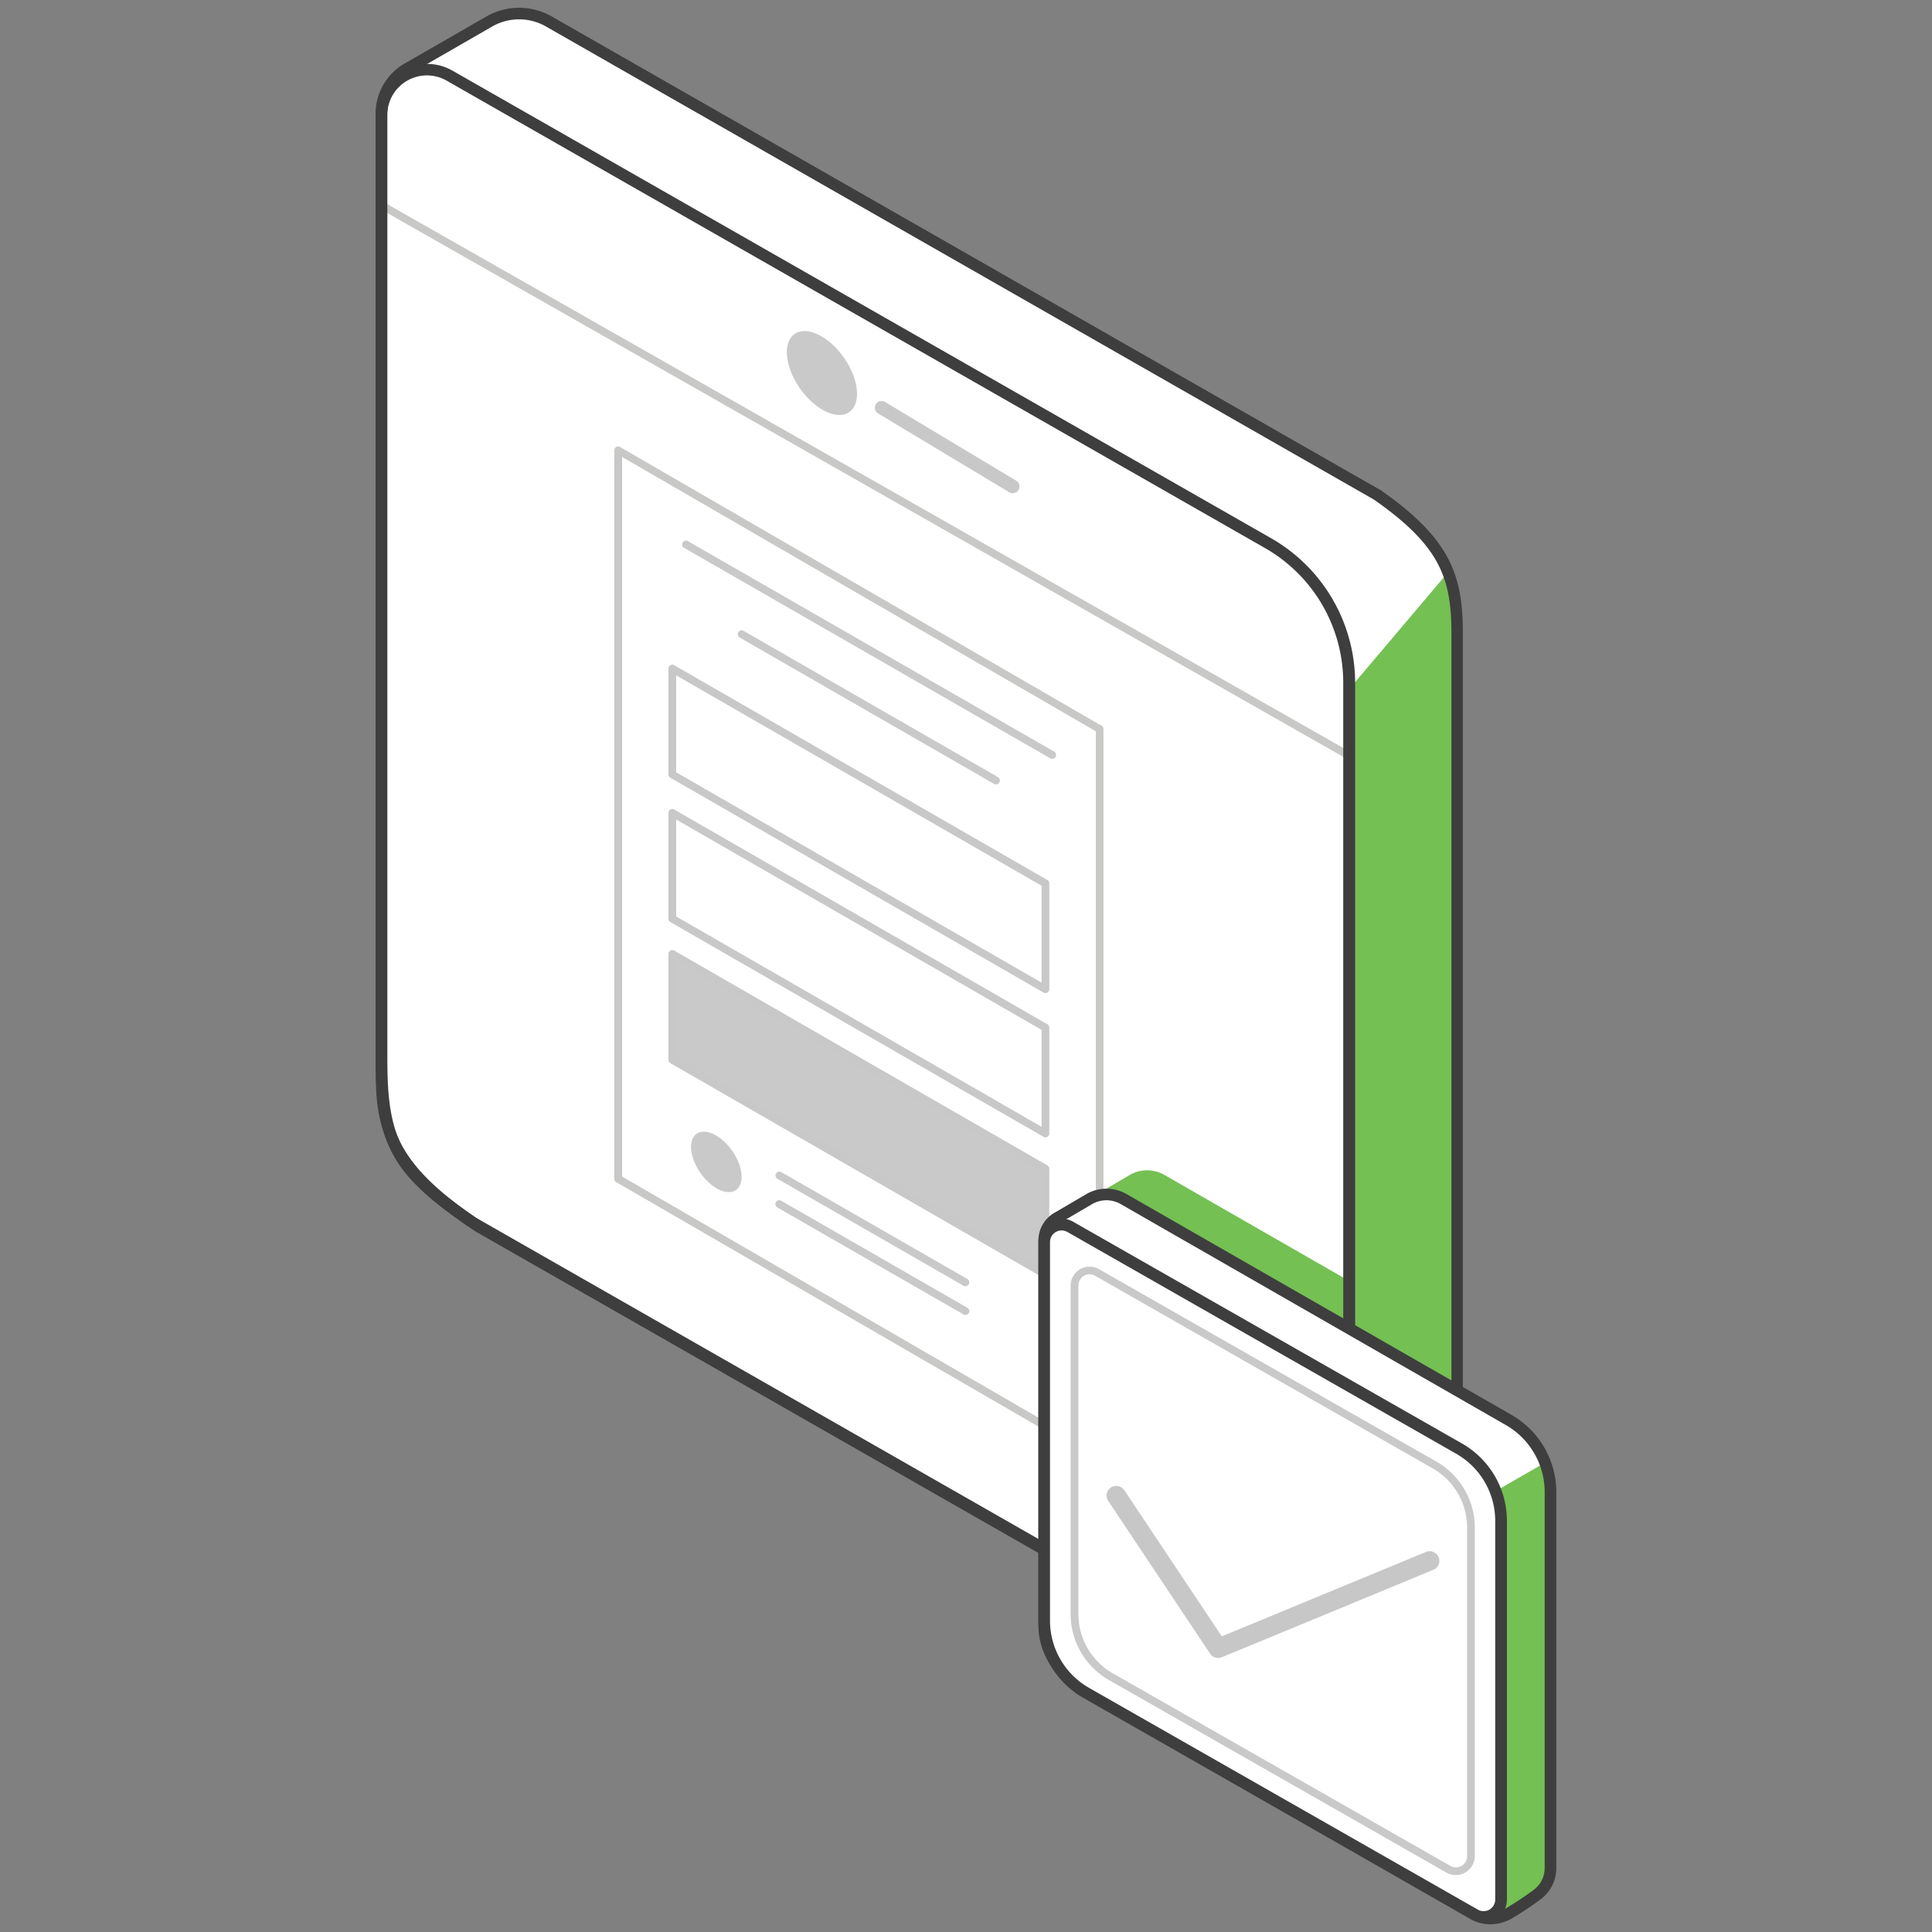 <svg xmlns="http://www.w3.org/2000/svg" viewBox="0 0 500 500"><rect x="0" y="0" width="500" height="500" fill="#808080" stroke="none"/><defs><style>.cls-1{fill:#fff;}.cls-2{fill:#74c053;}.cls-3{fill:#c8c9c7;}.cls-4{fill:#c9c9c9;}.cls-5{fill:#c9c8c8;}.cls-6{fill:#3e3e3e;}.cls-7{fill:#c8c7c7;}</style></defs><g id="_45_-_Logging_into_Training_Central" data-name="45 - Logging into Training Central"><g id="OL"><g id="Box"><path id="bottomW" class="cls-1" d="M347.06,435.58a14.93,14.93,0,0,1-15.59.43L124,317.53c-13.92-8-25.31-27.75-25.31-43.82V29.39a13.44,13.44,0,0,1,6.53-11.52L126.37,5.71a15.5,15.5,0,0,1,15.71-.13L356.32,128a41.57,41.57,0,0,1,20.77,36V402a20.25,20.25,0,0,1-9.17,17Z"/><path id="bottomG" class="cls-2" d="M347.06,435.58a14.93,14.93,0,0,1-15.59.43S228.26,376.76,198,357L374.2,148.77A41.62,41.62,0,0,1,377.09,164V402a20.25,20.25,0,0,1-9.17,17Z"/><path id="topW" class="cls-1" d="M331.49,435.85l-212-121.1a41.53,41.53,0,0,1-20.78-36V29.8a11.76,11.76,0,0,1,17.64-10.18l212,121.09a41.56,41.56,0,0,1,20.78,36v249A11.76,11.76,0,0,1,331.49,435.85Z"/><g id="Screen"><path class="cls-3" d="M284.57,378.21a1,1,0,0,1-.5-.14l-124.6-72.14a1,1,0,0,1-.5-.86V116.54a1,1,0,0,1,1.5-.86l124.6,72.14a1,1,0,0,1,.5.86V377.21a1,1,0,0,1-.5.87A1.06,1.06,0,0,1,284.57,378.21ZM161,304.49l122.6,71V189.26l-122.6-71Z"/><path class="cls-3" d="M349.13,196.57a1,1,0,0,1-.5-.13L98.24,54a1,1,0,1,1,1-1.73L349.62,194.7a1,1,0,0,1-.49,1.87Z"/><path id="top" class="cls-4" d="M189.48,297.81c2.82,4,3.27,8.57,1,10.16s-6.39-.38-9.2-4.41-3.27-8.57-1-10.15S186.66,293.79,189.48,297.81Z"/><g id="Big_Logo" data-name="Big Logo"><path class="cls-5" d="M262.06,127.64a1.72,1.72,0,0,1-.89-.25L227.25,107a1.75,1.75,0,0,1-.59-2.39A1.73,1.73,0,0,1,229,104L263,124.41a1.74,1.74,0,0,1-.9,3.23Z"/><path id="top-2" data-name="top" class="cls-4" d="M218.41,92.55c3.91,5.58,4.53,11.89,1.39,14.09s-8.86-.53-12.77-6.11-4.54-11.89-1.39-14.1S214.5,87,218.41,92.55Z"/></g><path class="cls-5" d="M270.56,257a1,1,0,0,1-.5-.13l-96.57-55.59a1,1,0,0,1-.5-.86v-27.4a1,1,0,0,1,1.5-.86l96.56,55.58a1,1,0,0,1,.51.87V256a1,1,0,0,1-.5.87A1,1,0,0,1,270.56,257ZM175,199.88l94.57,54.43V229.23L175,174.79Z"/><path class="cls-5" d="M270.56,294.35a1,1,0,0,1-.5-.14l-96.57-55.58a1,1,0,0,1-.5-.87v-27.4a1,1,0,0,1,1.5-.86l96.56,55.58a1,1,0,0,1,.51.87v27.4a1,1,0,0,1-1,1ZM175,237.18l94.57,54.44V266.53L175,212.09Z"/><polygon class="cls-4" points="270.56 329.86 173.99 274.27 173.99 246.88 270.56 302.46 270.56 329.86"/><path class="cls-5" d="M270.56,330.86a1.06,1.06,0,0,1-.5-.13l-96.57-55.59a1,1,0,0,1-.5-.87V246.88a1,1,0,0,1,.5-.87,1,1,0,0,1,1,0l96.56,55.59a1,1,0,0,1,.51.86v27.4a1,1,0,0,1-.5.87A1.13,1.13,0,0,1,270.56,330.86ZM175,273.69l94.57,54.44V303L175,248.61Z"/><path class="cls-4" d="M249.86,332.88a1,1,0,0,1-.5-.13l-48.19-27.7a1,1,0,0,1,1-1.73L250.35,331a1,1,0,0,1-.49,1.86Z"/><path class="cls-4" d="M272.3,196.38a1,1,0,0,1-.5-.13L177.07,141.8a1,1,0,1,1,1-1.73l94.73,54.44a1,1,0,0,1-.5,1.87Z"/><path class="cls-4" d="M257.77,203a1,1,0,0,1-.5-.13L191.43,165a1,1,0,0,1,1-1.74l65.84,37.85a1,1,0,0,1,.37,1.36A1,1,0,0,1,257.77,203Z"/><path class="cls-4" d="M249.86,340.32a1,1,0,0,1-.5-.14l-48.19-27.69a1,1,0,0,1,1-1.74l48.19,27.7a1,1,0,0,1,.37,1.36A1,1,0,0,1,249.86,340.32Z"/></g><path id="bottomL" class="cls-2" d="M350.31,465.31l-57.37-32.88c-6.71-3.82-12.19-10.23-12.19-17.95V314.8a6.83,6.83,0,0,1,3.66-6.05l8.28-4.85a9,9,0,0,1,8.64.16l76,43.62C384.06,351.51,350.31,465.31,350.31,465.31Z"/><path class="cls-6" d="M338.92,439.51a16.43,16.43,0,0,1-8.2-2.2L123.2,318.78c-21.6-14.42-26-22-26-45.07V29.39a15,15,0,0,1,7.26-12.81L125.63,4.41a17,17,0,0,1,17.19-.13l214.3,122.47.06,0c18.21,12.7,21.41,22.12,21.41,37.22V402a21.69,21.69,0,0,1-9.79,18.17l-20.92,16.64A16.35,16.35,0,0,1,338.92,439.51ZM124.83,316.26,332.22,434.7a13.32,13.32,0,0,0,14-.34l20.92-16.64a18.7,18.7,0,0,0,8.49-15.7V164c0-14.31-2.9-22.73-20.08-34.72L141.33,6.88A14,14,0,0,0,127.14,7L106,19.17a12,12,0,0,0-5.78,10.22V273.71C100.23,295.68,104.14,302.44,124.83,316.26Z"/><path class="cls-6" d="M337.37,439a13.19,13.19,0,0,1-6.63-1.8L121.55,317.66l0,0c-20.4-13.89-24.27-24.37-24.27-38.86V29.8a13.26,13.26,0,0,1,19.89-11.48l212,121.09a43.16,43.16,0,0,1,21.54,37.28v249A13.32,13.32,0,0,1,337.37,439ZM123.14,315.12l209.1,119.43a10.26,10.26,0,0,0,15.39-8.89v-249a40.16,40.16,0,0,0-20-34.68l-212-121.09a10.27,10.27,0,0,0-15.4,8.88v249C100.23,292.52,103.78,301.92,123.14,315.12Z"/></g><g id="Panel"><path id="bottomW-2" data-name="bottomW" class="cls-1" d="M390.29,495.27a9.17,9.17,0,0,1-9,.1L282.42,438.7c-6.7-3.83-12.18-10.24-12.18-18V321.06a6.83,6.83,0,0,1,3.65-6l8.29-4.85a8.94,8.94,0,0,1,8.63.16l99.61,57.14a21.49,21.49,0,0,1,10.85,18.67v97C401.27,486.42,397.71,491.25,390.29,495.27Z"/><path id="bottomG-2" data-name="bottomG" class="cls-2" d="M390.29,495.27a9.17,9.17,0,0,1-9,.1l-92.45-53,111-63.82a21.38,21.38,0,0,1,1.38,7.56v97C401.27,486.42,397.71,491.25,390.29,495.27Z"/><path class="cls-6" d="M385.61,498a10.07,10.07,0,0,1-5-1.32L281.68,440c-8.1-4.62-12.94-11.82-12.94-19.26V321.06a8.3,8.3,0,0,1,4.46-7.37l8.22-4.82a10.42,10.42,0,0,1,10.14.16l99.61,57.14a23.06,23.06,0,0,1,11.6,20v97.31a10.05,10.05,0,0,1-4.2,8.16,79.65,79.65,0,0,1-7.56,5h0A11.31,11.31,0,0,1,385.61,498ZM286.35,310.63a7.56,7.56,0,0,0-3.48.86l-8.22,4.82a5.35,5.35,0,0,0-2.91,4.75v99.68c0,6.35,4.27,12.57,11.43,16.66l98.91,56.67a7.66,7.66,0,0,0,7.49-.12h0a79.46,79.46,0,0,0,7.24-4.78,7,7,0,0,0,2.95-5.72V386.14a20,20,0,0,0-10.09-17.36l-99.61-57.15A7.42,7.42,0,0,0,286.35,310.63Z"/><path id="Top-3" data-name="Top" class="cls-1" d="M381.73,495.5,281.09,438.1a21.48,21.48,0,0,1-10.85-18.67v-98a4.5,4.5,0,0,1,6.73-3.91l100.64,57.4a21.51,21.51,0,0,1,10.85,18.68v98A4.5,4.5,0,0,1,381.73,495.5Z"/><path class="cls-6" d="M384,497.6a6,6,0,0,1-3-.79h0L280.34,439.4a23,23,0,0,1-11.6-20v-98a6,6,0,0,1,9-5.21l100.65,57.4a23.06,23.06,0,0,1,11.6,20v98a6,6,0,0,1-6,6ZM274.74,318.44a2.93,2.93,0,0,0-1.51.41,3,3,0,0,0-1.49,2.59v98a20.05,20.05,0,0,0,10.09,17.37l100.64,57.4a3,3,0,0,0,4.49-2.61v-98a20,20,0,0,0-10.09-17.37l-100.64-57.4A3,3,0,0,0,274.74,318.44Z"/><path class="cls-4" d="M376.74,485.26a4.87,4.87,0,0,1-2.43-.65L287,434.8a19.7,19.7,0,0,1-9.92-17.08v-85a4.91,4.91,0,0,1,7.34-4.26l87.34,49.82a19.69,19.69,0,0,1,9.92,17.07v85a4.92,4.92,0,0,1-4.91,4.91ZM282,329.77a2.91,2.91,0,0,0-1.46.4,2.88,2.88,0,0,0-1.45,2.51v85A17.69,17.69,0,0,0,288,433.06l87.34,49.82a2.89,2.89,0,0,0,2.9,0,2.86,2.86,0,0,0,1.45-2.51v-85A17.67,17.67,0,0,0,370.74,380L283.4,330.16A2.91,2.91,0,0,0,282,329.77Z"/><path class="cls-7" d="M315.25,429.09a2.48,2.48,0,0,1-2.08-1.12L286.85,388.5a2.5,2.5,0,1,1,4.16-2.77l25.18,37.76L369,401.66a2.5,2.5,0,1,1,1.91,4.62L316.2,428.9A2.44,2.44,0,0,1,315.25,429.09Z"/></g></g></g></svg>